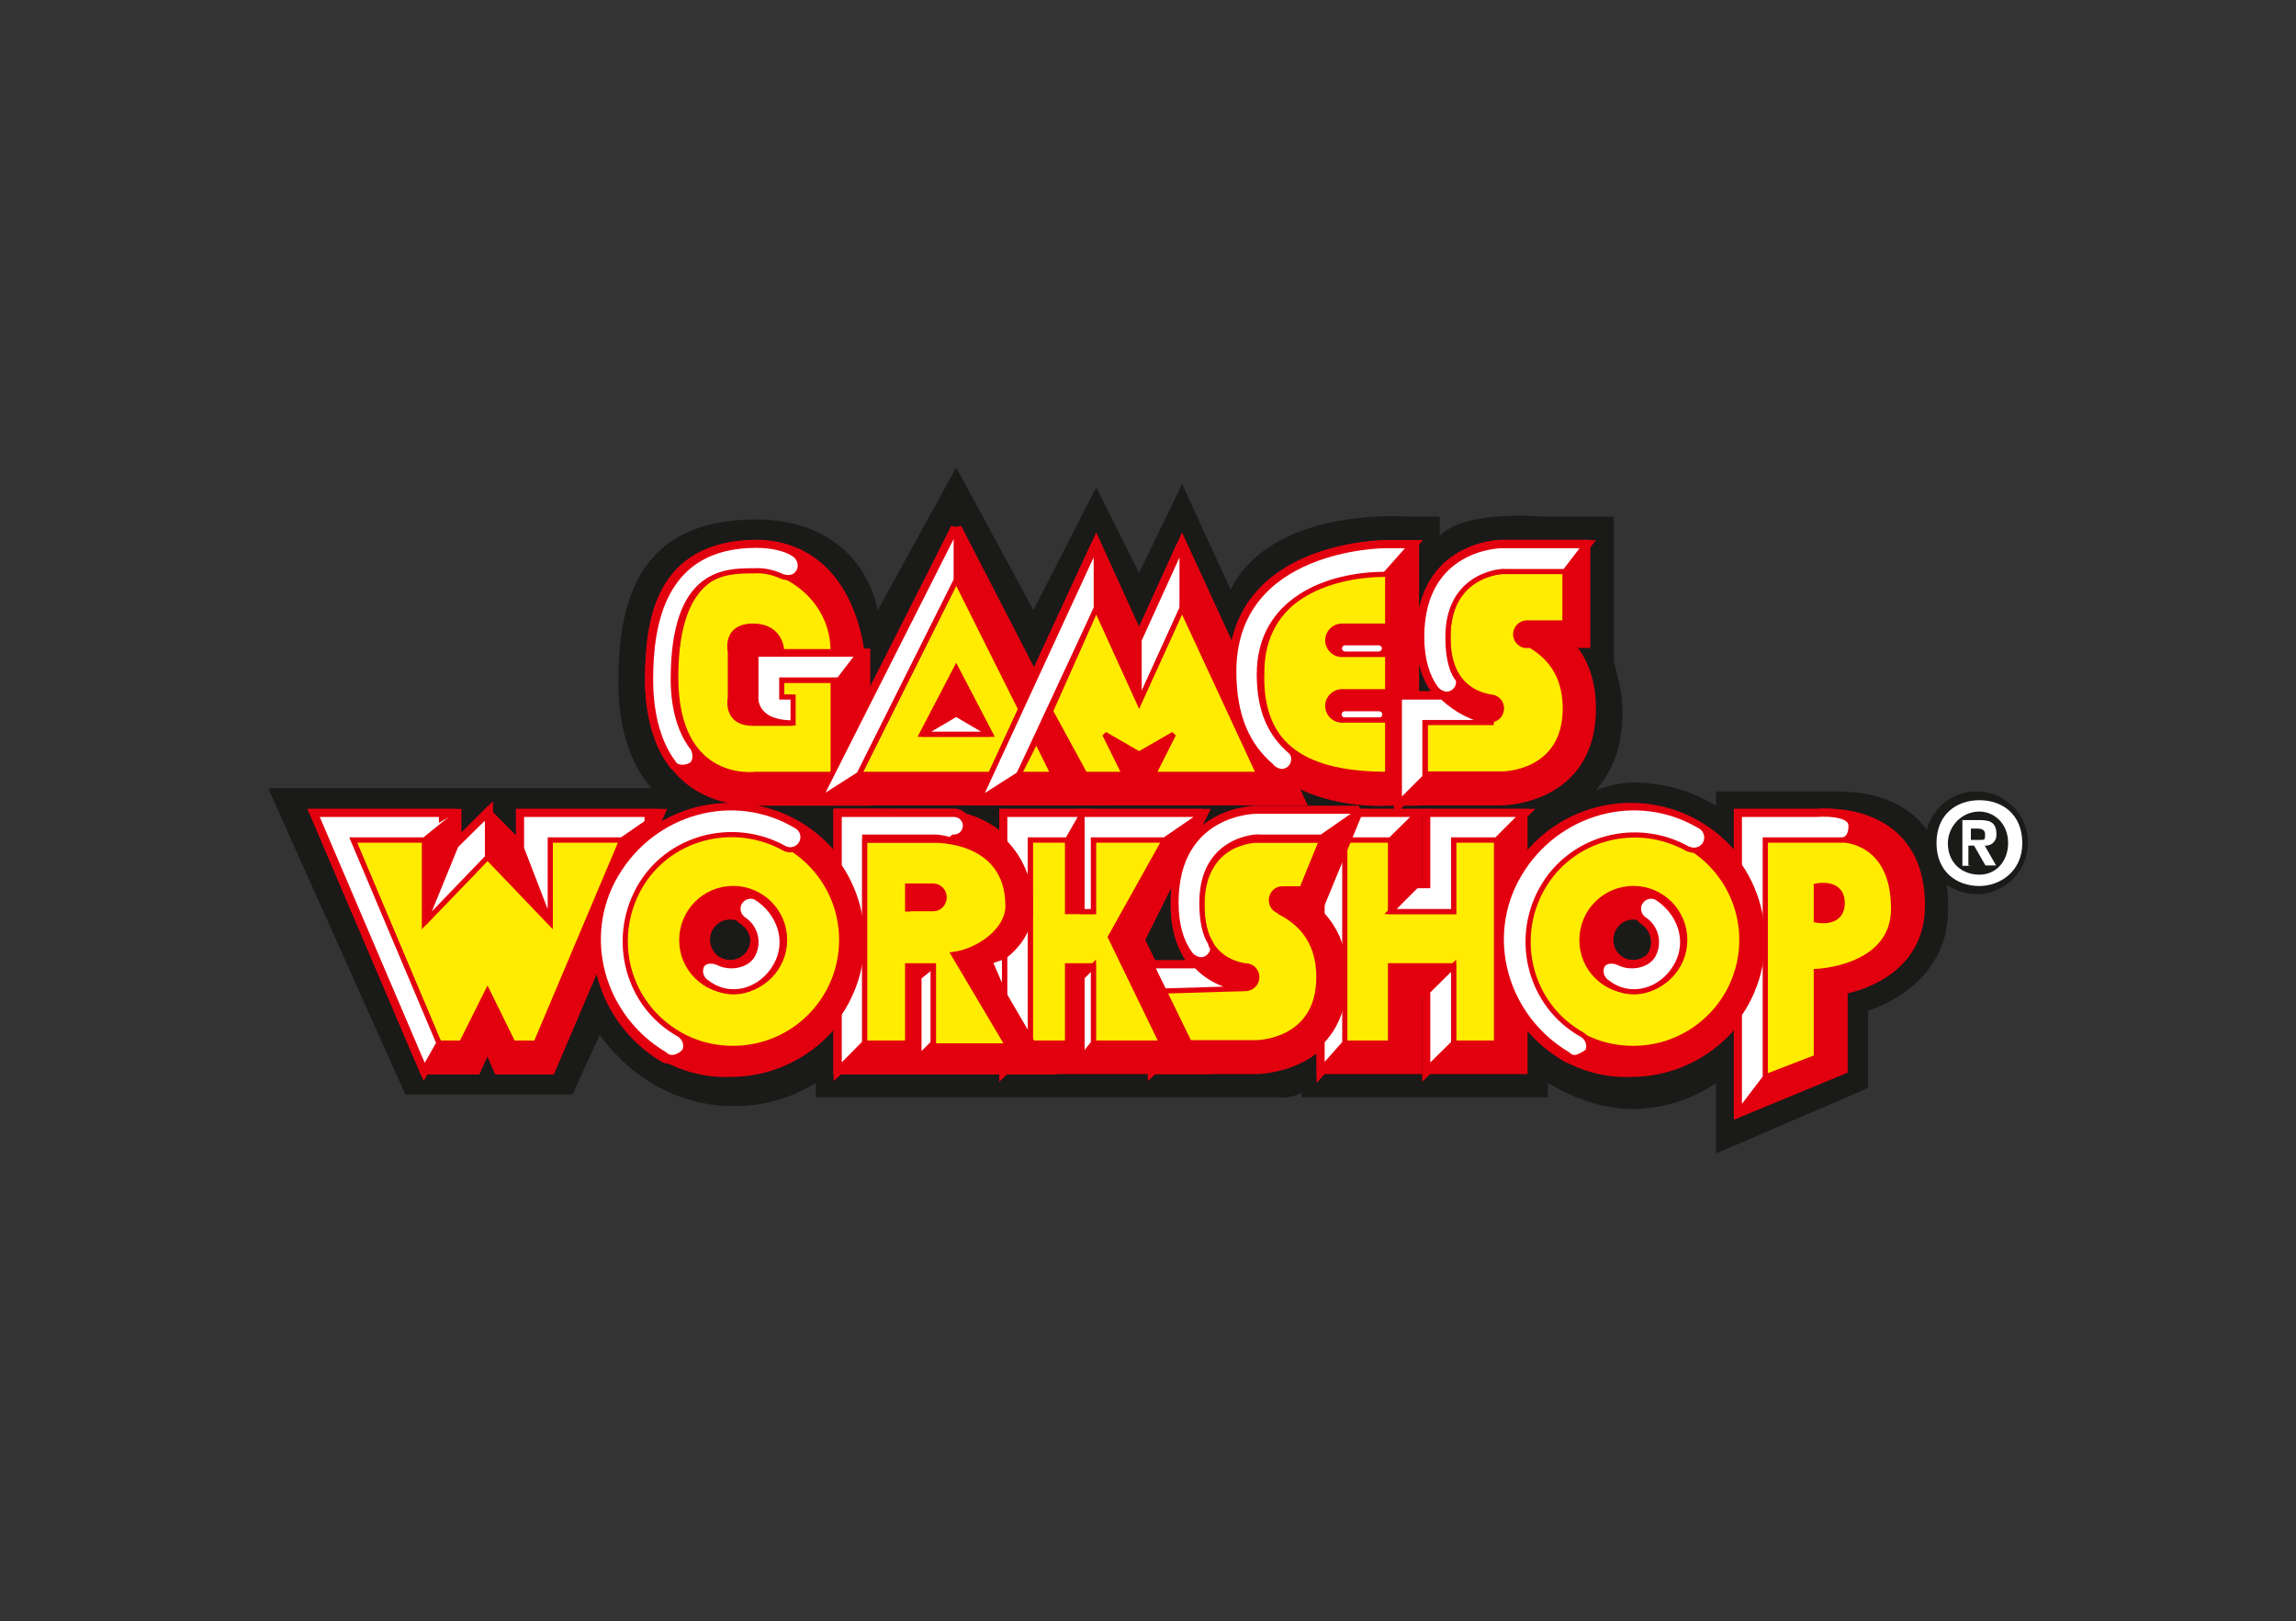 <?xml version="1.0" encoding="UTF-8"?> <svg xmlns="http://www.w3.org/2000/svg" xmlns:xlink="http://www.w3.org/1999/xlink" version="1.0" id="Layer_1" x="0px" y="0px" viewBox="0 0 647.6 457.2" style="enable-background:new 0 0 647.6 457.2;" xml:space="preserve"><rect x="0" y="0" width="647.6" height="457.2" fill="#333333" stroke="none"/> <style type="text/css"> .st0{fill-rule:evenodd;clip-rule:evenodd;fill:#1A1A18;} .st1{fill:none;stroke:#1A1A18;stroke-width:1.77;stroke-miterlimit:3.86;} .st2{fill:#E2000F;} .st3{fill:none;stroke:#E2000F;stroke-width:3.11;stroke-miterlimit:2.92;} .st4{fill:#FFEC00;} .st5{fill:#FFFFFF;} .st6{fill-rule:evenodd;clip-rule:evenodd;fill:#E2000F;} .st7{fill-rule:evenodd;clip-rule:evenodd;fill:#FFEC00;} .st8{fill-rule:evenodd;clip-rule:evenodd;fill:#FFFFFF;} .st9{fill:none;stroke:#E2000F;stroke-width:1.45;stroke-miterlimit:2.92;} .st10{fill:#1A1A18;} </style> <path class="st0" d="M446.2,225.6c4.9-4.2,8.3-9.8,9.7-16.1c1.6-8.9,0.8-14.5-1.6-22.6v-40.3H435c0,0-25-2.4-29.8,7.2v-7.2h-8.1 c0,0-39.5-3.2-50,21.8l-13.7-29.8l-12.1,25l-12.1-24.2L291.5,174l-21.8-40.3l-22.6,41.1c-1.6-12.9-11.3-27.4-33.9-27.4 c-33.1,0-37.9,23.4-37.9,45.2c0,10.5,2.4,22.6,10.5,30.6H77l37.9,84.6h46l8.1-17.7c8.1,12.1,21.8,21,37.9,21 c8.6,0.1,17-2.5,24.1-7.3v4.8h129.8c0,0,5.6,0.8,7.2-3.2v3.2h67.7v-4.8c7.3,4.8,16.1,8.1,25,8.1c8.7-0.1,17.2-2.9,24.2-8.1V324 l41.1-17.7v-21.8c7.2-2.4,22.6-9.7,22.6-28.2c0-28.2-18.5-32.2-30.6-32.2h-33.1v4.8c-7.1-4.8-15.6-7.3-24.2-7.3 C455.9,221.6,451.1,223.2,446.2,225.6z"></path> <path class="st1" d="M446.2,225.6c4.9-4.2,8.3-9.8,9.7-16.1c1.6-8.9,0.8-14.5-1.6-22.6v-40.3H435c0,0-25-2.4-29.8,7.2v-7.2h-8.1 c0,0-39.5-3.2-50,21.8l-13.7-29.8l-12.1,25l-12.1-24.2L291.5,174l-21.8-40.3l-22.6,41.1c-1.6-12.9-11.3-27.4-33.9-27.4 c-33.1,0-37.9,23.4-37.9,45.2c0,10.5,2.4,22.6,10.5,30.6H77l37.9,84.6h46l8.1-17.7c8.1,12.1,21.8,21,37.9,21 c8.6,0.1,17-2.5,24.1-7.3v4.8h129.8c0,0,5.6,0.8,7.2-3.2v3.2h67.7v-4.8c7.3,4.8,16.1,8.1,25,8.1c8.7-0.1,17.2-2.9,24.2-8.1V324 l41.1-17.7v-21.8c7.2-2.4,22.6-9.7,22.6-28.2c0-28.2-18.5-32.2-30.6-32.2h-33.1v4.8c-7.1-4.8-15.6-7.3-24.2-7.3 C455.9,221.6,451.1,223.2,446.2,225.6z"></path> <path class="st2" d="M490.6,313.5v-83.8h21.8c0,0,29-3.2,29,25.8c0,20.2-21.8,23.4-21.8,23.4v22.6L490.6,313.5z"></path> <path class="st3" d="M490.6,313.5v-83.8h21.8c0,0,29-3.2,29,25.8c0,20.2-21.8,23.4-21.8,23.4v22.6L490.6,313.5z"></path> <path class="st4" d="M497.8,236.9v66.9l14.5-5.6V274c0,0,21.8-0.8,21.8-17.7c0-17.7-15.3-18.5-15.3-18.5h-21L497.8,236.9z"></path> <path class="st3" d="M497.8,236.9v66.9l14.5-5.6V274c0,0,21.8-0.8,21.8-17.7c0-17.7-15.3-18.5-15.3-18.5h-21L497.8,236.9z"></path> <path class="st5" d="M490.6,313.5v-83.8h21.8c0,0,9.7-0.8,9.7,3.2s-2.4,4-2.4,4h-21.8v67L490.6,313.5z"></path> <path class="st3" d="M490.6,313.5v-83.8h21.8c0,0,9.7-0.8,9.7,3.2s-2.4,4-2.4,4h-21.8v67L490.6,313.5z"></path> <path class="st2" d="M512.3,249.9c0,0,7.3-1.6,7.3,4.8s-7.3,4.8-7.3,4.8V249.9z"></path> <path class="st3" d="M512.3,249.9c0,0,7.3-1.6,7.3,4.8s-7.3,4.8-7.3,4.8V249.9z"></path> <polygon class="st2" points="372.9,229.7 372.9,301.4 399.5,301.4 399.5,279.6 402.7,279.6 402.7,301.4 429.3,301.4 429.3,229.7 402.7,229.7 402.7,249.8 399.5,249.8 399.5,229.7 "></polygon> <polygon class="st3" points="372.9,229.7 372.9,301.4 399.5,301.4 399.5,279.6 402.7,279.6 402.7,301.4 429.3,301.4 429.3,229.7 402.7,229.7 402.7,249.8 399.5,249.8 399.5,229.7 "></polygon> <polygon class="st4" points="379.3,236.9 379.3,294.2 392.2,294.2 392.2,272.4 410,272.4 410,294.2 422.1,294.2 422.1,236.9 410,236.9 410,257.1 392.2,257.1 392.2,236.9 "></polygon> <polygon class="st3" points="379.3,236.9 379.3,294.2 392.2,294.2 392.2,272.4 410,272.4 410,294.2 422.1,294.2 422.1,236.9 410,236.9 410,257.1 392.2,257.1 392.2,236.9 "></polygon> <polygon class="st5" points="399.5,229.7 392.2,236.9 379.3,236.9 379.3,294.2 372.9,301.4 372.9,229.7 "></polygon> <polygon class="st3" points="399.5,229.7 392.2,236.9 379.3,236.9 379.3,294.2 372.9,301.4 372.9,229.7 "></polygon> <polygon class="st5" points="392.2,257.1 399.5,249.8 402.7,249.8 402.7,229.7 429.3,229.7 422.1,236.9 410,236.9 410,257.1 "></polygon> <polygon class="st3" points="392.2,257.1 399.5,249.8 402.7,249.8 402.7,229.7 429.3,229.7 422.1,236.9 410,236.9 410,257.1 "></polygon> <polygon class="st5" points="410,272.4 402.7,279.6 402.7,301.4 410,294.2 "></polygon> <polygon class="st3" points="410,272.4 402.7,279.6 402.7,301.4 410,294.2 "></polygon> <path class="st6" d="M325.3,301.4h29c0,0,25,0,25-25.8c0-8.9-3.2-14.5-7.2-18.5l11.3-27.4h-29c0,0-22.6,0-22.6,25.8 c0,8.1,2.4,12.9,5.6,16.9h-12.1V301.4L325.3,301.4z"></path> <path class="st3" d="M325.3,301.4h29c0,0,25,0,25-25.8c0-8.9-3.2-14.5-7.2-18.5l11.3-27.4h-29c0,0-22.6,0-22.6,25.8 c0,8.1,2.4,12.9,5.6,16.9h-12.1V301.4L325.3,301.4z"></path> <path class="st7" d="M361.6,257.1c-1.8-0.1-3.1-1.6-3-3.4c0.1-1.6,1.4-3,3-3h5.6l5.6-13.7h-18.5c0,0-15.3,0-15.3,18.5 c0,12.9,7.3,16.1,12.1,16.9c1.8-0.1,3.3,1.3,3.4,3c0.1,1.8-1.3,3.3-3,3.4c-0.1,0-0.2,0-0.4,0h-25.8l7.2,15.3h21.8 c0,0,17.7,0,17.7-18.5c0-11.3-6.5-16.1-11.3-18.5H361.6z"></path> <path class="st3" d="M361.6,257.1c-1.8-0.1-3.1-1.6-3-3.4c0.1-1.6,1.4-3,3-3h5.6l5.6-13.7h-18.5c0,0-15.3,0-15.3,18.5 c0,12.9,7.3,16.1,12.1,16.9c1.8-0.1,3.3,1.3,3.4,3c0.1,1.8-1.3,3.3-3,3.4c-0.1,0-0.2,0-0.4,0h-25.8l7.2,15.3h21.8 c0,0,17.7,0,17.7-18.5c0-11.3-6.5-16.1-11.3-18.5H361.6z"></path> <path class="st8" d="M325.3,279.6l7.2,15.3l-7.2,6.5v-29h12.1c4,3.8,9,6.4,14.5,7.3L325.3,279.6z"></path> <path class="st3" d="M325.3,279.6l7.2,15.3l-7.2,6.5v-29h12.1c4,3.8,9,6.4,14.5,7.3L325.3,279.6z"></path> <path class="st8" d="M341.4,265.9c-1.6-2.4-2.4-6.4-2.4-11.3c0-20.2,19.4-18.5,15.3-18.5h18.5l10.5-7.3h-29c0,0-22.6,0-22.6,25.8 c0,6.5,1.6,11.3,4,14.5c0.8,1,2,1.6,3.2,1.6c1.7-0.1,3.1-1.5,3.2-3.2C341.8,267.1,341.5,266.5,341.4,265.9z"></path> <path class="st3" d="M341.4,265.9c-1.6-2.4-2.4-6.4-2.4-11.3c0-20.2,19.4-18.5,15.3-18.5h18.5l10.5-7.3h-29c0,0-22.6,0-22.6,25.8 c0,6.5,1.6,11.3,4,14.5c0.8,1,2,1.6,3.2,1.6c1.7-0.1,3.1-1.5,3.2-3.2C341.8,267.1,341.5,266.5,341.4,265.9z"></path> <polygon class="st2" points="137.5,229.7 128.6,238.5 128.6,229.7 89.1,229.7 119.7,301.4 134.2,301.4 137.5,294.2 140.7,301.4 155.2,301.4 185.8,229.7 147.1,229.7 147.1,239.3 "></polygon> <path class="st3" d="M99.6,236.9l24.2,57.2 M137.5,229.7l-8.9,8.9v-8.9H89.1l30.6,71.8h14.5l3.3-7.3l3.2,7.3h14.5l30.6-71.8h-38.7 v9.7L137.5,229.7z"></path> <polygon class="st4" points="99.6,236.9 119.7,236.9 119.7,260.3 137.5,241.8 155.2,260.3 155.2,236.9 175.4,236.9 151.2,294.2 144.7,294.2 137.5,279.6 130.2,294.2 123.8,294.2 "></polygon> <polygon class="st3" points="99.6,236.9 119.7,236.9 119.7,260.3 137.5,241.8 155.2,260.3 155.2,236.9 175.4,236.9 151.2,294.2 144.7,294.2 137.5,279.6 130.2,294.2 123.8,294.2 "></polygon> <polygon class="st5" points="119.7,236.9 128.6,229.7 89.1,229.7 119.7,301.4 123.8,294.2 99.6,236.9 "></polygon> <polygon class="st3" points="119.7,236.9 128.6,229.7 89.1,229.7 119.7,301.4 123.8,294.2 99.6,236.9 "></polygon> <polygon class="st5" points="137.5,229.7 137.5,241.8 119.7,260.3 128.6,238.5 "></polygon> <polygon class="st3" points="137.5,229.7 137.5,241.8 119.7,260.3 128.6,238.5 "></polygon> <polygon class="st5" points="185.8,229.7 147.1,229.7 147.1,239.3 155.2,260.3 155.2,236.9 175.4,236.9 "></polygon> <polygon class="st3" points="185.8,229.7 147.1,229.7 147.1,239.3 155.2,260.3 155.2,236.9 175.4,236.9 "></polygon> <path class="st2" d="M243.9,184.5h-1.6c0,0-2.4-30.6-29-30.6c-27.4,0-29.8,21.8-29.8,37.9c0,15.3,6.4,33.9,29.8,33.9h30.6 L243.9,184.5L243.9,184.5z"></path> <path class="st3" d="M243.9,184.5h-1.6c0,0-2.4-30.6-29-30.6c-27.4,0-29.8,21.8-29.8,37.9c0,15.3,6.4,33.9,29.8,33.9h30.6 L243.9,184.5L243.9,184.5z"></path> <path class="st4" d="M236.6,219.2h-23.4c0,0-22.6,3.2-22.6-27.4s15.3-30.6,22.6-30.6c8.1,0,21.8,8.1,21.8,23.4h-14.5 c0,0,0-7.3-8.1-7.3s-6.4,7.3-6.4,7.3v12.1c0,0-1.6,7.3,6.4,7.3h10.5v-7.3h-3.2v-4.8H235v27.4H236.6z"></path> <path class="st3" d="M236.6,219.2h-23.4c0,0-22.6,3.2-22.6-27.4s15.3-30.6,22.6-30.6c8.1,0,21.8,8.1,21.8,23.4h-14.5 c0,0,0-7.3-8.1-7.3s-6.4,7.3-6.4,7.3v12.1c0,0-1.6,7.3,6.4,7.3h10.5v-7.3h-3.2v-4.8H235v27.4H236.6z"></path> <path class="st8" d="M236.6,191.8l5.6-7.3h-29v12.1c0,0-0.8,7.3,10.5,7.3v-7.3h-3.2v-4.8H236.6z"></path> <path class="st3" d="M236.6,191.8l5.6-7.3h-29v12.1c0,0-0.8,7.3,10.5,7.3v-7.3h-3.2v-4.8H236.6z"></path> <path class="st5" d="M195.5,211.1c0.8,1.6,0.8,4-0.8,4.8s-4,0.8-4.8-0.8c-4.8-6.4-6.4-15.3-6.4-23.4c0-15.3,3.2-37.9,29.8-37.9 c4,0,8.1,0.8,10.5,2.4c1.7,1,2.4,3.1,1.6,4.8c-0.8,1.6-2.4,2.4-4.8,1.6c-2.5-1.2-5.3-1.8-8.1-1.6c-8.1,0-22.6,0-22.6,30.6 C189.9,200.6,192.3,207.1,195.5,211.1z"></path> <path class="st3" d="M195.5,211.1c0.8,1.6,0.8,4-0.8,4.8s-4,0.8-4.8-0.8c-4.8-6.4-6.4-15.3-6.4-23.4c0-15.3,3.2-37.9,29.8-37.9 c4,0,8.1,0.8,10.5,2.4c1.7,1,2.4,3.1,1.6,4.8c-0.8,1.6-2.4,2.4-4.8,1.6c-2.5-1.2-5.3-1.8-8.1-1.6c-8.1,0-22.6,0-22.6,30.6 C189.9,200.6,192.3,207.1,195.5,211.1z"></path> <polygon class="st2" points="231,225.6 242.3,219.2 269.7,164.4 269.7,149 309.2,225.6 "></polygon> <polygon class="st3" points="231,225.6 242.3,219.2 269.7,164.4 269.7,149 309.2,225.6 "></polygon> <polygon class="st4" points="242.3,219.2 269.7,164.4 297.1,219.2 "></polygon> <polygon class="st3" points="242.3,219.2 269.7,164.4 297.1,219.2 "></polygon> <polygon class="st5" points="231,225.6 242.3,219.2 269.7,164.4 269.7,149 "></polygon> <polygon class="st3" points="231,225.6 242.3,219.2 269.7,164.4 269.7,149 "></polygon> <polygon class="st2" points="260,207.1 269.7,188.5 279.4,207.1 "></polygon> <polygon class="st3" points="260,207.1 269.7,188.5 279.4,207.1 "></polygon> <polygon class="st5" points="260,207.1 269.7,201.4 279.4,207.1 "></polygon> <polygon class="st3" points="260,207.1 269.7,201.4 279.4,207.1 "></polygon> <polygon class="st2" points="321.3,180.5 309.2,153.9 276.1,225.6 366.4,225.6 333.4,153.9 "></polygon> <polygon class="st3" points="321.3,180.5 309.2,153.9 276.1,225.6 366.4,225.6 333.4,153.9 "></polygon> <polygon class="st5" points="309.2,171.6 309.2,153.9 276.1,225.6 287.4,219.2 "></polygon> <polygon class="st3" points="309.2,171.6 309.2,153.9 276.1,225.6 287.4,219.2 "></polygon> <polygon class="st5" points="321.3,198.2 333.4,171.6 333.4,153.9 321.3,180.5 "></polygon> <polygon class="st3" points="321.3,198.2 333.4,171.6 333.4,153.9 321.3,180.5 "></polygon> <polygon class="st4" points="292.3,208.7 287.4,219.2 297.1,219.2 "></polygon> <polygon class="st3" points="292.3,208.7 287.4,219.2 297.1,219.2 "></polygon> <polygon class="st4" points="325.3,219.2 331,207.1 321.3,212.7 311.6,207.1 317.2,219.2 306,219.2 296.3,200.6 309.2,171.6 321.3,198.2 333.4,171.6 355.1,219.2 "></polygon> <polygon class="st3" points="325.3,219.2 331,207.1 321.3,212.7 311.6,207.1 317.2,219.2 306,219.2 296.3,200.6 309.2,171.6 321.3,198.2 333.4,171.6 355.1,219.2 "></polygon> <path class="st2" d="M391.4,153.9c0,0-42.7,0-42.7,35.5c0,39.5,42.7,36.3,42.7,36.3h7.3v-71.8H391.4z"></path> <path class="st3" d="M391.4,219.2c-21.8,0-35.5-8.1-35.5-29 M391.4,153.9c0,0-42.7,0-42.7,35.5c0,39.5,42.7,36.3,42.7,36.3h7.3 v-71.8H391.4z"></path> <path class="st5" d="M379.3,181.3h9.7c0.9,0.1,1.6,0.9,1.5,1.7c-0.1,0.8-0.7,1.4-1.5,1.5h-9.7c-0.9-0.1-1.6-0.9-1.5-1.7 C377.9,182,378.5,181.3,379.3,181.3z"></path> <path class="st3" d="M379.3,181.3h9.7c0.9,0.1,1.6,0.9,1.5,1.7c-0.1,0.8-0.7,1.4-1.5,1.5h-9.7c-0.9-0.1-1.6-0.9-1.5-1.7 C377.9,182,378.5,181.3,379.3,181.3z"></path> <path class="st5" d="M379.3,199.9h9.7c0.9,0,1.6,0.7,1.6,1.6s-0.7,1.6-1.6,1.6h-9.7c-0.9,0-1.6-0.7-1.6-1.6S378.4,199.9,379.3,199.9 z"></path> <path class="st3" d="M379.3,199.9h9.7c0.9,0,1.6,0.7,1.6,1.6s-0.7,1.6-1.6,1.6h-9.7c-0.9,0-1.6-0.7-1.6-1.6S378.4,199.9,379.3,199.9 z"></path> <path class="st7" d="M391.4,219.2v-16.1h-12.9c-2.2,0-4-1.8-4-4s1.8-4,4-4h12.9v-10.5h-12.9c-2.2,0-4-1.8-4-4s1.8-4,4-4h12.9v-15.3 c-16.1,0-35.5,7.3-35.5,28.2S368.8,219.2,391.4,219.2z"></path> <path class="st3" d="M391.4,219.2v-16.1h-12.9c-2.2,0-4-1.8-4-4s1.8-4,4-4h12.9v-10.5h-12.9c-2.2,0-4-1.8-4-4s1.8-4,4-4h12.9v-15.3 c-16.1,0-35.5,7.3-35.5,28.2S368.8,219.2,391.4,219.2z"></path> <path class="st8" d="M397.9,153.9h-7.2c0,0-42.7,0-42.7,35.5c0,12.9,4,21,10.5,26.6c0.8,1,2,1.6,3.2,1.6c1.7-0.1,3.1-1.5,3.2-3.2 c0.1-0.9-0.2-1.8-0.8-2.4c-5.6-4.8-8.9-11.3-8.9-21.8c0-21,19.3-28.2,35.5-28.2L397.9,153.9z"></path> <path class="st3" d="M397.9,153.9h-7.2c0,0-42.7,0-42.7,35.5c0,12.9,4,21,10.5,26.6c0.8,1,2,1.6,3.2,1.6c1.7-0.1,3.1-1.5,3.2-3.2 c0.1-0.9-0.2-1.8-0.8-2.4c-5.6-4.8-8.9-11.3-8.9-21.8c0-21,19.3-28.2,35.5-28.2L397.9,153.9z"></path> <path class="st6" d="M394.6,225.6h29c0,0,25,0,25-25.8c0-8.9-3.2-15.3-7.2-18.6h5.6v-27.4h-23.4c0,0-22.6,0-22.6,25.8 c0,8.1,2.4,12.9,5.6,16.9h-12.1V225.6z"></path> <path class="st3" d="M394.6,225.6h29c0,0,25,0,25-25.8c0-8.9-3.2-15.3-7.2-18.6h5.6v-27.4h-23.4c0,0-22.6,0-22.6,25.8 c0,8.1,2.4,12.9,5.6,16.9h-12.1V225.6z"></path> <path class="st7" d="M430.9,182.1c-1.8,0.1-3.3-1.3-3.4-3c-0.1-1.8,1.3-3.3,3-3.4c0.1,0,0.2,0,0.4,0h10.5v-14.5h-17.7 c0,0-15.3,0-15.3,18.5c0,12.9,7.3,16.1,12.1,16.9c1.8,0.1,3.1,1.6,3,3.4c-0.1,1.6-1.4,3-3,3h-18.5v15.3h21.8c0,0,17.7,0,17.7-18.5 c0-11.3-6.5-16.1-11.3-18.6L430.9,182.1z"></path> <path class="st3" d="M430.9,182.1c-1.8,0.1-3.3-1.3-3.4-3c-0.1-1.8,1.3-3.3,3-3.4c0.1,0,0.2,0,0.4,0h10.5v-14.5h-17.7 c0,0-15.3,0-15.3,18.5c0,12.9,7.3,16.1,12.1,16.9c1.8,0.1,3.1,1.6,3,3.4c-0.1,1.6-1.4,3-3,3h-18.5v15.3h21.8c0,0,17.7,0,17.7-18.5 c0-11.3-6.5-16.1-11.3-18.6L430.9,182.1z"></path> <path class="st5" d="M401.9,203.9v15.3l-7.2,7.2v-29.8h12.1c4,3.8,9.1,6.4,14.5,7.2H401.9z"></path> <path class="st3" d="M404.3,194.2l2.4,2.4 M401.9,203.9v15.3l-7.2,7.2v-29.8h12.1c4,3.8,9.1,6.4,14.5,7.2H401.9z"></path> <path class="st8" d="M410.8,191c-1.6-2.4-2.4-6.4-2.4-11.3c0-20.1,19.4-18.5,15.3-18.5h17.7l5.6-7.3h-23.4c0,0-22.6,0-22.6,25.8 c0,6.4,1.6,11.3,4,14.5c0.8,1,2,1.6,3.2,1.6c1.7-0.1,3.1-1.5,3.2-3.2C411.5,192,411.2,191.4,410.8,191z"></path> <path class="st3" d="M410.8,191c-1.6-2.4-2.4-6.4-2.4-11.3c0-20.1,19.4-18.5,15.3-18.5h17.7l5.6-7.3h-23.4c0,0-22.6,0-22.6,25.8 c0,6.4,1.6,11.3,4,14.5c0.8,1,2,1.6,3.2,1.6c1.7-0.1,3.1-1.5,3.2-3.2C411.5,192,411.2,191.4,410.8,191z"></path> <path class="st6" d="M453.5,265.1c0-4,3.2-7.3,7.2-7.3s7.3,3.2,7.3,7.2s-3.2,7.3-7.2,7.3c0,0,0,0,0,0 C456.8,272.4,453.5,269.2,453.5,265.1C453.5,265.2,453.5,265.1,453.5,265.1z M422.9,265.1c0-20.5,16.6-37.1,37.1-37.1 s37.1,16.6,37.1,37.1s-16.6,37.1-37.1,37.1C439.8,303,422.9,286.1,422.9,265.1L422.9,265.1z"></path> <path class="st3" d="M453.5,265.1c0-4,3.2-7.3,7.2-7.3s7.3,3.2,7.3,7.2s-3.2,7.3-7.2,7.3c0,0,0,0,0,0 C456.8,272.4,453.5,269.2,453.5,265.1C453.5,265.2,453.5,265.1,453.5,265.1z M422.9,265.1c0-20.5,16.6-37.1,37.1-37.1 s37.1,16.6,37.1,37.1s-16.6,37.1-37.1,37.1C439.8,303,422.9,286.1,422.9,265.1L422.9,265.1z"></path> <path class="st7" d="M446.2,265.1c0-8,6.5-14.5,14.5-14.5c8,0,14.5,6.5,14.5,14.5c0,8-6.5,14.5-14.5,14.5c0,0,0,0,0,0 c-8,0-14.5-6.4-14.5-14.4C446.2,265.2,446.2,265.2,446.2,265.1z M430.1,265.1c0-16.9,13.7-30.6,30.6-30.6s30.6,13.7,30.6,30.6 s-13.7,30.6-30.6,30.6c0,0,0,0,0,0C443.8,295.8,430.1,282.1,430.1,265.1C430.1,265.1,430.1,265.1,430.1,265.1L430.1,265.1z"></path> <path class="st3" d="M446.2,265.1c0-8,6.5-14.5,14.5-14.5c8,0,14.5,6.5,14.5,14.5c0,8-6.5,14.5-14.5,14.5c0,0,0,0,0,0 c-8,0-14.5-6.4-14.5-14.4C446.2,265.2,446.2,265.2,446.2,265.1z M430.1,265.1c0-16.9,13.7-30.6,30.6-30.6s30.6,13.7,30.6,30.6 s-13.7,30.6-30.6,30.6c0,0,0,0,0,0C443.8,295.8,430.1,282.1,430.1,265.1C430.1,265.1,430.1,265.1,430.1,265.1L430.1,265.1z"></path> <path class="st8" d="M442.2,298.2c-17.7-10.5-24.2-33-13.7-50.8s33-24.2,50.8-13.7c1.7,1,2.4,3.2,1.4,4.9c-0.9,1.6-2.9,2.3-4.6,1.5 c-14.5-8.1-33-3.2-41.1,11.3s-3.2,33.1,11.3,41.1c1.7,1,2.4,3,1.6,4.8C445.4,298.2,443.8,299,442.2,298.2z"></path> <path class="st3" d="M442.2,298.2c-17.7-10.5-24.2-33-13.7-50.8s33-24.2,50.8-13.7c1.7,1,2.4,3.2,1.4,4.9c-0.9,1.6-2.9,2.3-4.6,1.5 c-14.5-8.1-33-3.2-41.1,11.3s-3.2,33.1,11.3,41.1c1.7,1,2.4,3,1.6,4.8C445.4,298.2,443.8,299,442.2,298.2z"></path> <path class="st5" d="M453.5,277.2c-1.7-1-2.4-3.1-1.6-4.8c0.8-1.6,3.2-1.6,4.8-0.8c3.2,1.6,8.1,0.8,9.7-2.4c1.7-3.4,0.7-7.5-2.4-9.7 c-1.7-1-2.4-3.2-1.4-4.9c0.9-1.6,2.9-2.3,4.6-1.5c6.4,4,9.7,12.1,5.6,19.3S459.9,282.1,453.5,277.2z"></path> <path class="st3" d="M453.5,277.2c-1.7-1-2.4-3.1-1.6-4.8c0.8-1.6,3.2-1.6,4.8-0.8c3.2,1.6,8.1,0.8,9.7-2.4c1.7-3.4,0.7-7.5-2.4-9.7 c-1.7-1-2.4-3.2-1.4-4.9c0.9-1.6,2.9-2.3,4.6-1.5c6.4,4,9.7,12.1,5.6,19.3S459.9,282.1,453.5,277.2z"></path> <polygon class="st2" points="283.4,229.7 283.4,301.4 339,301.4 321.3,265.1 339,229.7 "></polygon> <polygon class="st3" points="283.4,229.7 283.4,301.4 339,301.4 321.3,265.1 339,229.7 "></polygon> <polygon class="st4" points="328.5,236.9 313.2,264.3 327.7,294.2 308.4,294.2 308.4,272.4 301.1,272.4 301.1,294.2 290.6,294.2 290.6,236.9 301.1,236.9 301.1,257.1 308.4,257.1 308.4,236.9 "></polygon> <polygon class="st3" points="328.5,236.9 313.2,264.3 327.7,294.2 308.4,294.2 308.4,272.4 301.1,272.4 301.1,294.2 290.6,294.2 290.6,236.9 301.1,236.9 301.1,257.1 308.4,257.1 308.4,236.9 "></polygon> <polygon class="st5" points="305.2,229.7 301.1,236.9 290.6,236.9 290.6,294.2 283.4,301.4 283.4,229.7 "></polygon> <polygon class="st3" points="305.2,229.7 301.1,236.9 290.6,236.9 290.6,294.2 283.4,301.4 283.4,229.7 "></polygon> <polygon class="st5" points="339,229.7 328.5,236.9 308.4,236.9 308.4,257.1 305.2,257.1 305.2,229.7 "></polygon> <polygon class="st3" points="339,229.7 328.5,236.9 308.4,236.9 308.4,257.1 305.2,257.1 305.2,229.7 "></polygon> <polygon class="st5" points="308.4,272.4 305.2,275.6 305.2,298.2 308.4,294.2 "></polygon> <polygon class="st3" points="308.4,272.4 305.2,275.6 305.2,298.2 308.4,294.2 "></polygon> <path class="st6" d="M256,257.1v-7.2h7.3c1.8,0.1,3.1,1.6,3,3.4c-0.1,1.6-1.4,3-3,3H256V257.1z M236.6,229.7v71.8h58.9l-16.9-29 c0,0,12.1-4.8,12.1-16.9s-8.9-25.8-27.4-25.8L236.6,229.7z"></path> <path class="st3" d="M256,257.1v-7.2h7.3c1.8,0.1,3.1,1.6,3,3.4c-0.1,1.6-1.4,3-3,3H256V257.1z M236.6,229.7v71.8h58.9l-16.9-29 c0,0,12.1-4.8,12.1-16.9s-8.9-25.8-27.4-25.8L236.6,229.7z"></path> <path class="st5" d="M268.1,236.9h-24.2v58l-7.2,6.5v-71.8h32.2c1.8-0.1,3.3,1.3,3.4,3c0.1,1.8-1.3,3.3-3,3.4c-0.1,0-0.2,0-0.4,0 L268.1,236.9z"></path> <path class="st3" d="M268.1,236.9h-24.2v58l-7.2,6.5v-71.8h32.2c1.8-0.1,3.3,1.3,3.4,3c0.1,1.8-1.3,3.3-3,3.4c-0.1,0-0.2,0-0.4,0 L268.1,236.9z"></path> <polygon class="st5" points="263.2,272.4 259.2,275.6 259.2,298.2 263.2,294.2 "></polygon> <polygon class="st3" points="263.2,272.4 259.2,275.6 259.2,298.2 263.2,294.2 "></polygon> <path class="st4" d="M263.2,272.4H256v21.8h-12.1v-57.2h19.4c0,0,21-0.8,21,18.5c0,7.3-8.9,12.9-15.3,13.7l15.3,25.8h-21V272.4z"></path> <path class="st3" d="M263.2,272.4H256v21.8h-12.1v-57.2h19.4c0,0,21-0.8,21,18.5c0,7.3-8.9,12.9-15.3,13.7l15.3,25.8h-21V272.4z"></path> <path class="st2" d="M256,257.1v-7.2h7.3c1.8,0.1,3.1,1.6,3,3.4c-0.1,1.6-1.4,3-3,3H256V257.1z"></path> <path class="st3" d="M256,257.1v-7.2h7.3c1.8,0.1,3.1,1.6,3,3.4c-0.1,1.6-1.4,3-3,3H256V257.1z"></path> <path class="st6" d="M198.7,265.1c0-4,3.2-7.3,7.2-7.3s7.3,3.2,7.3,7.2s-3.2,7.3-7.2,7.3c0,0,0,0,0,0 C202,272.4,198.8,269.2,198.7,265.1C198.7,265.2,198.7,265.1,198.7,265.1z M168.9,265.1c0-20.5,16.6-37.1,37.1-37.1 s37.1,16.6,37.1,37.1s-16.6,37.1-37.1,37.1h0C185.8,303,168.9,286.1,168.9,265.1z"></path> <path class="st3" d="M198.7,265.1c0-4,3.2-7.3,7.2-7.3s7.3,3.2,7.3,7.2s-3.2,7.3-7.2,7.3c0,0,0,0,0,0 C202,272.4,198.8,269.2,198.7,265.1C198.7,265.2,198.7,265.1,198.7,265.1z M168.9,265.1c0-20.5,16.6-37.1,37.1-37.1 s37.1,16.6,37.1,37.1s-16.6,37.1-37.1,37.1h0C185.8,303,168.9,286.1,168.9,265.1z"></path> <path class="st7" d="M192.3,265.1c0-8,6.5-14.5,14.5-14.5c8,0,14.5,6.5,14.5,14.5c0,8-6.5,14.5-14.5,14.5c-8,0-14.5-6.4-14.5-14.4 C192.3,265.2,192.3,265.2,192.3,265.1z M176.2,265.1c0-16.9,13.7-30.6,30.6-30.6s30.6,13.7,30.6,30.6s-13.7,30.6-30.6,30.6 c0,0,0,0,0,0C189.9,295.8,176.2,282.1,176.2,265.1C176.2,265.1,176.2,265.1,176.2,265.1z"></path> <path class="st3" d="M192.3,265.1c0-8,6.5-14.5,14.5-14.5c8,0,14.5,6.5,14.5,14.5c0,8-6.5,14.5-14.5,14.5c-8,0-14.5-6.4-14.5-14.4 C192.3,265.2,192.3,265.2,192.3,265.1z M176.2,265.1c0-16.9,13.7-30.6,30.6-30.6s30.6,13.7,30.6,30.6s-13.7,30.6-30.6,30.6 c0,0,0,0,0,0C189.9,295.8,176.2,282.1,176.2,265.1C176.2,265.1,176.2,265.1,176.2,265.1z"></path> <path class="st8" d="M187.5,298.2c-17.7-10.5-24.2-33-13.7-50.8c10.5-17.7,33.1-24.2,50.8-13.7c1.8,0.9,2.5,3.1,1.6,4.8 c-0.9,1.8-3.1,2.5-4.8,1.6c-14.5-8.1-33.1-3.2-41.1,11.3s-3.2,33.1,11.3,41.1c1.7,1,2.4,3.1,1.6,4.8 C191.5,298.2,189.1,299,187.5,298.2z"></path> <path class="st3" d="M187.5,298.2c-17.7-10.5-24.2-33-13.7-50.8c10.5-17.7,33.1-24.2,50.8-13.7c1.8,0.9,2.5,3.1,1.6,4.8 c-0.9,1.8-3.1,2.5-4.8,1.6c-14.5-8.1-33.1-3.2-41.1,11.3s-3.2,33.1,11.3,41.1c1.7,1,2.4,3.1,1.6,4.8 C191.5,298.2,189.1,299,187.5,298.2z"></path> <path class="st5" d="M199.5,277.2c-1.7-1-2.4-3.1-1.6-4.8c0.8-1.6,3.2-1.6,4.8-0.8c3.2,1.6,8.1,0.8,9.7-2.4c1.7-3.4,0.7-7.5-2.4-9.7 c-1.7-1-2.4-3.2-1.4-4.9c0.9-1.6,2.9-2.3,4.6-1.5c6.4,4,9.7,12.1,5.6,19.3S206,282.1,199.5,277.2z"></path> <path class="st3" d="M199.5,277.2c-1.7-1-2.4-3.1-1.6-4.8c0.8-1.6,3.2-1.6,4.8-0.8c3.2,1.6,8.1,0.8,9.7-2.4c1.7-3.4,0.7-7.5-2.4-9.7 c-1.7-1-2.4-3.2-1.4-4.9c0.9-1.6,2.9-2.3,4.6-1.5c6.4,4,9.7,12.1,5.6,19.3S206,282.1,199.5,277.2z"></path> <path class="st2" d="M490.6,313.5v-83.8h21.8c0,0,29-3.2,29,25.8c0,20.2-21.8,23.4-21.8,23.4v22.6L490.6,313.5z"></path> <path class="st9" d="M490.6,313.5v-83.8h21.8c0,0,29-3.2,29,25.8c0,20.2-21.8,23.4-21.8,23.4v22.6L490.6,313.5z"></path> <path class="st4" d="M497.8,236.9v66.9l14.5-5.6V274c0,0,21.8-0.8,21.8-17.7c0-19.4-14.5-19.4-14.5-19.4H497.8z"></path> <path class="st9" d="M497.8,236.9v66.9l14.5-5.6V274c0,0,21.8-0.8,21.8-17.7c0-19.4-14.5-19.4-14.5-19.4H497.8z"></path> <path class="st5" d="M490.6,313.5v-83.8h21.8c0,0,9.7-0.8,9.7,3.2s-2.4,4-2.4,4h-21.8v67L490.6,313.5z"></path> <path class="st9" d="M490.6,313.5v-83.8h21.8c0,0,9.7-0.8,9.7,3.2s-2.4,4-2.4,4h-21.8v67L490.6,313.5z"></path> <path class="st2" d="M512.3,249.9c0,0,7.3-1.6,7.3,4.8s-7.3,4.8-7.3,4.8V249.9z"></path> <path class="st9" d="M512.3,249.9c0,0,7.3-1.6,7.3,4.8s-7.3,4.8-7.3,4.8V249.9z"></path> <polygon class="st2" points="372.9,229.7 372.9,301.4 399.5,301.4 399.5,279.6 402.7,279.6 402.7,301.4 429.3,301.4 429.3,229.7 402.7,229.7 402.7,249.8 399.5,249.8 399.5,229.7 "></polygon> <polygon class="st9" points="372.9,229.7 372.9,301.4 399.5,301.4 399.5,279.6 402.7,279.6 402.7,301.4 429.3,301.4 429.3,229.7 402.7,229.7 402.7,249.8 399.5,249.8 399.5,229.7 "></polygon> <polygon class="st4" points="379.3,236.9 379.3,294.2 392.2,294.2 392.2,272.4 410,272.4 410,294.2 422.1,294.2 422.1,236.9 410,236.9 410,257.1 392.2,257.1 392.2,236.9 "></polygon> <polygon class="st9" points="379.3,236.9 379.3,294.2 392.2,294.2 392.2,272.4 410,272.4 410,294.2 422.1,294.2 422.1,236.9 410,236.9 410,257.1 392.2,257.1 392.2,236.9 "></polygon> <polygon class="st5" points="399.5,229.7 392.2,236.9 379.3,236.9 379.3,294.2 372.9,301.4 372.9,229.7 "></polygon> <polygon class="st9" points="399.5,229.7 392.2,236.9 379.3,236.9 379.3,294.2 372.9,301.4 372.9,229.7 "></polygon> <polygon class="st5" points="392.2,257.1 399.5,249.8 402.7,249.8 402.7,229.7 429.3,229.7 422.1,236.9 410,236.9 410,257.1 "></polygon> <polygon class="st9" points="392.2,257.1 399.5,249.8 402.7,249.8 402.7,229.7 429.3,229.7 422.1,236.9 410,236.9 410,257.1 "></polygon> <polygon class="st5" points="410,272.4 402.7,279.6 402.7,301.4 410,294.2 "></polygon> <polygon class="st9" points="410,272.4 402.7,279.6 402.7,301.4 410,294.2 "></polygon> <path class="st6" d="M325.3,301.4h29c0,0,25,0,25-25.8c0-8.9-3.2-14.5-7.2-18.5l11.3-27.4h-29c0,0-22.6,0-22.6,25.8 c0,8.1,2.4,13.7,5.6,16.9h-12.1V301.4L325.3,301.4z"></path> <path class="st9" d="M325.3,301.4h29c0,0,25,0,25-25.8c0-8.9-3.2-14.5-7.2-18.5l11.3-27.4h-29c0,0-22.6,0-22.6,25.8 c0,8.1,2.4,13.7,5.6,16.9h-12.1V301.4L325.3,301.4z"></path> <path class="st7" d="M361.6,257.1c-1.8-0.1-3.1-1.6-3-3.4c0.1-1.6,1.4-3,3-3h5.6l5.6-13.7h-18.5c0,0-15.3,0-15.3,18.5 c0,12.9,7.3,16.1,12.1,16.9c1.8-0.1,3.3,1.3,3.4,3c0.1,1.8-1.3,3.3-3,3.4c-0.1,0-0.2,0-0.4,0h-25.8l7.2,15.3h21.8 c0,0,17.7,0,17.7-18.5c0-11.3-6.5-16.1-11.3-18.5H361.6z"></path> <path class="st9" d="M361.6,257.1c-1.8-0.1-3.1-1.6-3-3.4c0.1-1.6,1.4-3,3-3h5.6l5.6-13.7h-18.5c0,0-15.3,0-15.3,18.5 c0,12.9,7.3,16.1,12.1,16.9c1.8-0.1,3.3,1.3,3.4,3c0.1,1.8-1.3,3.3-3,3.4c-0.1,0-0.2,0-0.4,0h-25.8l7.2,15.3h21.8 c0,0,17.7,0,17.7-18.5c0-11.3-6.5-16.1-11.3-18.5H361.6z"></path> <path class="st8" d="M325.3,279.6l7.2,15.3l-7.2,6.5v-29h12.1c3.8,4,9,6.3,14.5,6.4L325.3,279.6z"></path> <path class="st9" d="M325.3,279.6l7.2,15.3l-7.2,6.5v-29h12.1c3.8,4,9,6.3,14.5,6.4L325.3,279.6z"></path> <path class="st8" d="M341.4,265.9c-1.6-2.4-2.4-6.4-2.4-11.3c0-20.2,19.4-18.5,15.3-18.5h18.5l10.5-7.3h-29c0,0-22.6,0-22.6,25.8 c0,6.5,1.6,11.3,4,14.5c0.8,1,2,1.6,3.2,1.6c1.7-0.1,3.1-1.5,3.2-3.2C341.8,267.1,341.5,266.5,341.4,265.9z"></path> <path class="st9" d="M341.4,265.9c-1.6-2.4-2.4-6.4-2.4-11.3c0-20.2,19.4-18.5,15.3-18.5h18.5l10.5-7.3h-29c0,0-22.6,0-22.6,25.8 c0,6.5,1.6,11.3,4,14.5c0.8,1,2,1.6,3.2,1.6c1.7-0.1,3.1-1.5,3.2-3.2C341.8,267.1,341.5,266.5,341.4,265.9z"></path> <polygon class="st2" points="137.5,229.7 128.6,238.5 128.6,229.7 89.1,229.7 119.7,301.4 134.2,301.4 137.5,294.2 140.7,301.4 155.2,301.4 185.8,229.7 147.1,229.7 147.1,239.3 "></polygon> <polygon class="st9" points="137.5,229.7 128.6,238.5 128.6,229.7 89.1,229.7 119.7,301.4 134.2,301.4 137.5,294.2 140.7,301.4 155.2,301.4 185.8,229.7 147.1,229.7 147.1,239.3 "></polygon> <line class="st9" x1="99.6" y1="236.9" x2="123.8" y2="293.4"></line> <polygon class="st4" points="99.6,236.9 119.7,236.9 119.7,260.3 137.5,241.8 155.2,260.3 155.2,236.9 175.4,236.9 151.2,294.2 144.7,294.2 137.5,279.6 130.2,294.2 123.8,294.2 "></polygon> <polygon class="st9" points="99.6,236.9 119.7,236.9 119.7,260.3 137.5,241.8 155.2,260.3 155.2,236.9 175.4,236.9 151.2,294.2 144.7,294.2 137.5,279.6 130.2,294.2 123.8,294.2 "></polygon> <polygon class="st5" points="119.7,236.9 128.6,229.7 89.1,229.7 119.7,301.4 123.8,294.2 99.6,236.9 "></polygon> <polygon class="st9" points="119.7,236.9 128.6,229.7 89.1,229.7 119.7,301.4 123.8,294.2 99.6,236.9 "></polygon> <polygon class="st5" points="137.5,229.7 137.5,241.8 119.7,260.3 128.6,238.5 "></polygon> <polygon class="st9" points="137.5,229.7 137.5,241.8 119.7,260.3 128.6,238.5 "></polygon> <polygon class="st5" points="185.8,229.7 147.1,229.7 147.1,239.3 155.2,260.3 155.2,236.9 175.4,236.9 "></polygon> <polygon class="st9" points="185.8,229.7 147.1,229.7 147.1,239.3 155.2,260.3 155.2,236.9 175.4,236.9 "></polygon> <path class="st2" d="M243.9,184.5h-1.6c0,0-2.4-30.6-29-30.6c-27.4,0-29.8,21.8-29.8,37.9c0,15.3,6.4,33.9,29.8,33.9h30.6 L243.9,184.5L243.9,184.5z"></path> <path class="st9" d="M243.9,184.5h-1.6c0,0-2.4-30.6-29-30.6c-27.4,0-29.8,21.8-29.8,37.9c0,15.3,6.4,33.9,29.8,33.9h30.6 L243.9,184.5L243.9,184.5z"></path> <path class="st4" d="M236.6,218.4h-23.4c0,0-22.6,3.2-22.6-27.4s15.3-30.6,22.6-30.6c8.1,0,21.8,8.1,21.8,23.4h-14.5 c0,0,0-7.2-8.1-7.2s-6.4,7.2-6.4,7.2v12.9c0,0-1.6,7.3,6.4,7.3h10.5v-7.3h-3.2v-4.8H235v26.6H236.6z"></path> <path class="st9" d="M236.6,218.4h-23.4c0,0-22.6,3.2-22.6-27.4s15.3-30.6,22.6-30.6c8.1,0,21.8,8.1,21.8,23.4h-14.5 c0,0,0-7.2-8.1-7.2s-6.4,7.2-6.4,7.2v12.9c0,0-1.6,7.3,6.4,7.3h10.5v-7.3h-3.2v-4.8H235v26.6H236.6z"></path> <path class="st8" d="M236.6,191.8l5.6-7.3h-29v12.1c0,0-0.8,7.3,10.5,7.3v-7.3h-3.2v-4.8H236.6z"></path> <path class="st9" d="M236.6,191.8l5.6-7.3h-29v12.1c0,0-0.8,7.3,10.5,7.3v-7.3h-3.2v-4.8H236.6z"></path> <path class="st5" d="M195.5,211.1c0.8,1.6,0.8,4-0.8,4.8s-4,0.8-4.8-0.8c-4.8-6.4-6.4-15.3-6.4-23.4c0-15.3,3.2-37.9,29.8-37.9 c4,0,8.1,0.8,10.5,2.4c1.7,1,2.4,3.1,1.6,4.8c-0.8,1.6-2.4,2.4-4.8,1.6c-2.5-1.2-5.3-1.8-8.1-1.6c-8.1,0-22.6,0-22.6,30.6 C189.9,200.6,192.3,207.1,195.5,211.1z"></path> <path class="st9" d="M195.5,211.1c0.8,1.6,0.8,4-0.8,4.8s-4,0.8-4.8-0.8c-4.8-6.4-6.4-15.3-6.4-23.4c0-15.3,3.2-37.9,29.8-37.9 c4,0,8.1,0.8,10.5,2.4c1.7,1,2.4,3.1,1.6,4.8c-0.8,1.6-2.4,2.4-4.8,1.6c-2.5-1.2-5.3-1.8-8.1-1.6c-8.1,0-22.6,0-22.6,30.6 C189.9,200.6,192.3,207.1,195.5,211.1z"></path> <polygon class="st2" points="231,225.6 242.3,218.4 269.7,163.6 269.7,149 309.2,225.6 "></polygon> <polygon class="st9" points="231,225.6 242.3,218.4 269.7,163.6 269.7,149 309.2,225.6 "></polygon> <polygon class="st4" points="242.3,218.4 269.7,163.6 297.1,218.4 "></polygon> <polygon class="st9" points="242.3,218.4 269.7,163.6 297.1,218.4 "></polygon> <polygon class="st5" points="231,225.6 242.3,218.4 269.7,163.6 269.7,149 "></polygon> <polygon class="st9" points="231,225.6 242.3,218.4 269.7,163.6 269.7,149 "></polygon> <polygon class="st2" points="260,207.1 269.7,188.5 279.4,207.1 "></polygon> <polygon class="st9" points="260,207.1 269.7,188.5 279.4,207.1 "></polygon> <polygon class="st5" points="260,207.1 269.7,201.4 279.4,207.1 "></polygon> <polygon class="st9" points="260,207.1 269.7,201.4 279.4,207.1 "></polygon> <polygon class="st2" points="321.3,180.5 309.2,153.9 276.1,225.6 366.4,225.6 333.4,153.9 "></polygon> <polygon class="st9" points="321.3,180.5 309.2,153.9 276.1,225.6 366.4,225.6 333.4,153.9 "></polygon> <polygon class="st5" points="309.2,171.6 309.2,153.9 276.1,225.6 287.4,218.4 "></polygon> <polygon class="st9" points="309.2,171.6 309.2,153.9 276.1,225.6 287.4,218.4 "></polygon> <polygon class="st5" points="321.3,198.2 333.4,171.6 333.4,153.9 321.3,180.5 "></polygon> <polygon class="st9" points="321.3,198.2 333.4,171.6 333.4,153.9 321.3,180.5 "></polygon> <polygon class="st4" points="292.3,208.7 287.4,218.4 297.1,218.4 "></polygon> <polygon class="st9" points="292.3,208.7 287.4,218.4 297.1,218.4 "></polygon> <polygon class="st4" points="325.3,218.4 331,207.1 321.3,212.7 311.6,207.1 317.2,218.4 306,218.4 296.3,200.6 309.2,171.6 321.3,198.2 333.4,171.6 355.1,218.4 "></polygon> <polygon class="st9" points="325.3,218.4 331,207.1 321.3,212.7 311.6,207.1 317.2,218.4 306,218.4 296.3,200.6 309.2,171.6 321.3,198.2 333.4,171.6 355.1,218.4 "></polygon> <path class="st2" d="M391.4,153.9c0,0-42.7,0-42.7,35.5c0,39.5,42.7,36.3,42.7,36.3h7.3v-71.8H391.4z"></path> <path class="st9" d="M391.4,153.9c0,0-42.7,0-42.7,35.5c0,39.5,42.7,36.3,42.7,36.3h7.3v-71.8H391.4z"></path> <path class="st9" d="M391.4,218.4c-21.8,0-35.5-8.1-35.5-29"></path> <path class="st5" d="M379.3,181.3h9.7c0.9,0.1,1.6,0.9,1.5,1.7c-0.1,0.8-0.7,1.4-1.5,1.5h-9.7c-0.9-0.1-1.6-0.9-1.5-1.7 C377.9,182,378.5,181.3,379.3,181.3z"></path> <path class="st9" d="M379.3,181.3h9.7c0.9,0.1,1.6,0.9,1.5,1.7c-0.1,0.8-0.7,1.4-1.5,1.5h-9.7c-0.9-0.1-1.6-0.9-1.5-1.7 C377.9,182,378.5,181.3,379.3,181.3z"></path> <path class="st5" d="M379.3,199.9h9.7c0.9,0,1.6,0.7,1.6,1.6s-0.7,1.6-1.6,1.6h-9.7c-0.9,0-1.6-0.7-1.6-1.6S378.4,199.9,379.3,199.9 z"></path> <path class="st9" d="M379.3,199.9h9.7c0.9,0,1.6,0.7,1.6,1.6s-0.7,1.6-1.6,1.6h-9.7c-0.9,0-1.6-0.7-1.6-1.6S378.4,199.9,379.3,199.9 z"></path> <path class="st7" d="M391.4,218.4v-15.3h-12.9c-2.2,0-4-1.8-4-4s1.8-4,4-4h12.9v-10.5h-12.9c-2.2,0-4-1.8-4-4s1.8-4,4-4h12.9v-15.3 c-16.1,0-35.5,7.3-35.5,28.2C355.1,211.1,368.8,218.4,391.4,218.4z"></path> <path class="st9" d="M391.4,218.4v-15.3h-12.9c-2.2,0-4-1.8-4-4s1.8-4,4-4h12.9v-10.5h-12.9c-2.2,0-4-1.8-4-4s1.8-4,4-4h12.9v-15.3 c-16.1,0-35.5,7.3-35.5,28.2C355.1,211.1,368.8,218.4,391.4,218.4z"></path> <path class="st8" d="M397.9,153.9h-7.2c0,0-42.7,0-42.7,35.5c0,12.9,4,21,10.5,26.6c0.8,1,2,1.6,3.2,1.6c1.7-0.1,3.1-1.5,3.2-3.2 c0.1-0.9-0.2-1.8-0.8-2.4c-5.6-4.8-8.9-11.3-8.9-21.8c0-21,19.3-28.2,35.5-28.2L397.9,153.9z"></path> <path class="st9" d="M397.9,153.9h-7.2c0,0-42.7,0-42.7,35.5c0,12.9,4,21,10.5,26.6c0.8,1,2,1.6,3.2,1.6c1.7-0.1,3.1-1.5,3.2-3.2 c0.1-0.9-0.2-1.8-0.8-2.4c-5.6-4.8-8.9-11.3-8.9-21.8c0-21,19.3-28.2,35.5-28.2L397.9,153.9z"></path> <path class="st6" d="M394.6,225.6h29c0,0,25,0,25-25.8c0-8.9-3.2-14.5-7.2-18.6h5.6v-27.4h-23.4c0,0-22.6,0-22.6,25.8 c0,8.1,2.4,13.7,5.6,16.9h-12.1V225.6z"></path> <path class="st9" d="M394.6,225.6h29c0,0,25,0,25-25.8c0-8.9-3.2-14.5-7.2-18.6h5.6v-27.4h-23.4c0,0-22.6,0-22.6,25.8 c0,8.1,2.4,13.7,5.6,16.9h-12.1V225.6z"></path> <path class="st7" d="M430.9,182.1c-1.8,0.1-3.3-1.3-3.4-3c-0.1-1.8,1.3-3.3,3-3.4c0.1,0,0.2,0,0.4,0h10.5v-14.5h-17.7 c0,0-15.3,0-15.3,18.5c0,12.9,7.3,16.1,12.1,16.9c1.8,0.1,3.1,1.6,3,3.4c-0.1,1.6-1.4,3-3,3h-18.5v15.3h21.8c0,0,17.7,0,17.7-18.5 c0-11.3-6.5-16.1-11.3-18.6L430.9,182.1z"></path> <path class="st9" d="M430.9,182.1c-1.8,0.1-3.3-1.3-3.4-3c-0.1-1.8,1.3-3.3,3-3.4c0.1,0,0.2,0,0.4,0h10.5v-14.5h-17.7 c0,0-15.3,0-15.3,18.5c0,12.9,7.3,16.1,12.1,16.9c1.8,0.1,3.1,1.6,3,3.4c-0.1,1.6-1.4,3-3,3h-18.5v15.3h21.8c0,0,17.7,0,17.7-18.5 c0-11.3-6.5-16.1-11.3-18.6L430.9,182.1z"></path> <path class="st5" d="M401.9,203.9v15.3l-7.2,7.2v-29.8h12.1c4,3.8,9.1,6.4,14.5,7.2H401.9z"></path> <path class="st9" d="M401.9,203.9v15.3l-7.2,7.2v-29.8h12.1c4,3.8,9.1,6.4,14.5,7.2H401.9z"></path> <path class="st9" d="M404.3,194.2l2.4,2.4"></path> <path class="st8" d="M410.8,191c-1.6-2.4-2.4-6.4-2.4-11.3c0-20.1,19.4-18.5,15.3-18.5h17.7l5.6-7.3h-23.4c0,0-22.6,0-22.6,25.8 c0,6.4,1.6,11.3,4,14.5c0.8,1,2,1.6,3.2,1.6c1.7-0.1,3.1-1.5,3.2-3.2C411.5,192,411.2,191.4,410.8,191z"></path> <path class="st9" d="M410.8,191c-1.6-2.4-2.4-6.4-2.4-11.3c0-20.1,19.4-18.5,15.3-18.5h17.7l5.6-7.3h-23.4c0,0-22.6,0-22.6,25.8 c0,6.4,1.6,11.3,4,14.5c0.8,1,2,1.6,3.2,1.6c1.7-0.1,3.1-1.5,3.2-3.2C411.5,192,411.2,191.4,410.8,191z"></path> <path class="st6" d="M453.5,265.1c0-4,3.2-7.3,7.2-7.3s7.3,3.2,7.3,7.2s-3.2,7.3-7.2,7.3c0,0,0,0,0,0 C456.8,272.4,453.5,269.2,453.5,265.1C453.5,265.2,453.5,265.1,453.5,265.1z M422.9,265.1c0-20.5,16.6-37.1,37.1-37.1 s37.1,16.6,37.1,37.1s-16.6,37.1-37.1,37.1C439.8,303,422.9,286.1,422.9,265.1L422.9,265.1z"></path> <path class="st9" d="M453.5,265.1c0-4,3.2-7.3,7.2-7.3s7.3,3.2,7.3,7.2s-3.2,7.3-7.2,7.3c0,0,0,0,0,0 C456.8,272.4,453.5,269.2,453.5,265.1C453.5,265.2,453.5,265.1,453.5,265.1z M422.9,265.1c0-20.5,16.6-37.1,37.1-37.1 s37.1,16.6,37.1,37.1s-16.6,37.1-37.1,37.1C439.8,303,422.9,286.1,422.9,265.1L422.9,265.1z"></path> <path class="st7" d="M446.2,265.1c0-8,6.5-14.5,14.5-14.5c8,0,14.5,6.5,14.5,14.5c0,8-6.5,14.5-14.5,14.5c0,0,0,0,0,0 c-8,0-14.5-6.4-14.5-14.4C446.2,265.2,446.2,265.2,446.2,265.1z M430.1,265.1c0-16.9,13.7-30.6,30.6-30.6s30.6,13.7,30.6,30.6 s-13.7,30.6-30.6,30.6c0,0,0,0,0,0C443.8,295.8,430.1,282.1,430.1,265.1C430.1,265.1,430.1,265.1,430.1,265.1L430.1,265.1z"></path> <path class="st9" d="M446.2,265.1c0-8,6.5-14.5,14.5-14.5c8,0,14.5,6.5,14.5,14.5c0,8-6.5,14.5-14.5,14.5c0,0,0,0,0,0 c-8,0-14.5-6.4-14.5-14.4C446.2,265.2,446.2,265.2,446.2,265.1z M430.1,265.1c0-16.9,13.7-30.6,30.6-30.6s30.6,13.7,30.6,30.6 s-13.7,30.6-30.6,30.6c0,0,0,0,0,0C443.8,295.8,430.1,282.1,430.1,265.1C430.1,265.1,430.1,265.1,430.1,265.1L430.1,265.1z"></path> <path class="st8" d="M442.2,297.4c-17.7-10.5-24.2-33.1-13.7-50.8s33-24.2,50.8-13.7c1.8,0.8,2.6,3,1.8,4.8c-0.8,1.8-3,2.6-4.8,1.8 c-0.1,0-0.2-0.1-0.3-0.1c-14.5-8.1-33-3.2-41.1,11.3s-3.2,33,11.3,41.1c1.7,1,2.4,3,1.6,4.8C445.4,298.2,443.8,299,442.2,297.4z"></path> <path class="st9" d="M442.2,297.4c-17.7-10.5-24.2-33.1-13.7-50.8s33-24.2,50.8-13.7c1.8,0.8,2.6,3,1.8,4.8c-0.8,1.8-3,2.6-4.8,1.8 c-0.1,0-0.2-0.1-0.3-0.1c-14.5-8.1-33-3.2-41.1,11.3s-3.2,33,11.3,41.1c1.7,1,2.4,3,1.6,4.8C445.4,298.2,443.8,299,442.2,297.4z"></path> <path class="st5" d="M453.5,277.2c-1.7-1-2.4-3.1-1.6-4.8c0.8-1.6,3.2-1.6,4.8-0.8c3.2,1.6,8.1,0.8,9.7-2.4c1.7-3.4,0.7-7.5-2.4-9.7 c-1.7-1-2.4-3.2-1.4-4.9c0.9-1.6,2.9-2.3,4.6-1.5c6.4,4,9.7,12.1,5.6,19.3S459.9,282.1,453.5,277.2z"></path> <path class="st9" d="M453.5,277.2c-1.7-1-2.4-3.1-1.6-4.8c0.8-1.6,3.2-1.6,4.8-0.8c3.2,1.6,8.1,0.8,9.7-2.4c1.7-3.4,0.7-7.5-2.4-9.7 c-1.7-1-2.4-3.2-1.4-4.9c0.9-1.6,2.9-2.3,4.6-1.5c6.4,4,9.7,12.1,5.6,19.3S459.9,282.1,453.5,277.2z"></path> <polygon class="st2" points="283.4,229.7 283.4,301.4 339,301.4 321.3,265.1 339,229.7 "></polygon> <polygon class="st9" points="283.4,229.7 283.4,301.4 339,301.4 321.3,265.1 339,229.7 "></polygon> <polygon class="st4" points="328.5,236.9 313.2,264.3 327.7,294.2 308.4,294.2 308.4,272.4 301.1,272.4 301.1,294.2 290.6,294.2 290.6,236.9 301.1,236.9 301.1,257.1 308.4,257.1 308.4,236.9 "></polygon> <polygon class="st9" points="328.5,236.9 313.2,264.3 327.7,294.2 308.4,294.2 308.4,272.4 301.1,272.4 301.1,294.2 290.6,294.2 290.6,236.9 301.1,236.9 301.1,257.1 308.4,257.1 308.4,236.9 "></polygon> <polygon class="st5" points="305.2,229.7 301.1,236.9 290.6,236.9 290.6,294.2 283.4,301.4 283.4,229.7 "></polygon> <polygon class="st9" points="305.2,229.7 301.1,236.9 290.6,236.9 290.6,294.2 283.4,301.4 283.4,229.7 "></polygon> <polygon class="st5" points="339,229.7 328.5,236.9 308.4,236.9 308.4,257.1 305.2,257.1 305.2,229.7 "></polygon> <polygon class="st9" points="339,229.7 328.5,236.9 308.4,236.9 308.4,257.1 305.2,257.1 305.2,229.7 "></polygon> <polygon class="st5" points="308.4,272.4 305.2,275.6 305.2,298.2 308.4,294.2 "></polygon> <polygon class="st9" points="308.4,272.4 305.2,275.6 305.2,298.2 308.4,294.2 "></polygon> <path class="st6" d="M256,257.1v-7.2h7.3c1.8,0.1,3.1,1.6,3,3.4c-0.1,1.6-1.4,3-3,3H256V257.1z M236.6,229.7v71.8h58.9l-16.9-29 c0,0,12.1-4.8,12.1-16.9s-8.9-25.8-27.4-25.8L236.6,229.7z"></path> <path class="st9" d="M256,257.1v-7.2h7.3c1.8,0.1,3.1,1.6,3,3.4c-0.1,1.6-1.4,3-3,3H256V257.1z M236.6,229.7v71.8h58.9l-16.9-29 c0,0,12.1-4.8,12.1-16.9s-8.9-25.8-27.4-25.8L236.6,229.7z"></path> <path class="st5" d="M268.1,236.9c-1.6-0.5-3.2-0.8-4.8-0.8h-19.4v58l-7.2,7.3v-71.7h32.2c1.8-0.1,3.3,1.3,3.4,3 c0.1,1.8-1.3,3.3-3,3.4c-0.1,0-0.2,0-0.4,0L268.1,236.9z"></path> <path class="st9" d="M268.1,236.9c-1.6-0.5-3.2-0.8-4.8-0.8h-19.4v58l-7.2,7.3v-71.7h32.2c1.8-0.1,3.3,1.3,3.4,3 c0.1,1.8-1.3,3.3-3,3.4c-0.1,0-0.2,0-0.4,0L268.1,236.9z"></path> <polygon class="st5" points="263.2,272.4 259.2,275.6 259.2,298.2 263.2,294.2 "></polygon> <polygon class="st9" points="263.2,272.4 259.2,275.6 259.2,298.2 263.2,294.2 "></polygon> <path class="st4" d="M263.2,272.4H256v21.8h-12.1v-57.2h19.4c0,0,21-0.8,21,18.5c0,7.3-8.9,12.9-15.3,13.7l15.3,25.8h-21V272.4z"></path> <path class="st9" d="M263.2,272.4H256v21.8h-12.1v-57.2h19.4c0,0,21-0.8,21,18.5c0,7.3-8.9,12.9-15.3,13.7l15.3,25.8h-21V272.4z"></path> <path class="st2" d="M256,257.1v-7.2h7.3c1.8,0.1,3.1,1.6,3,3.4c-0.1,1.6-1.4,3-3,3H256V257.1z"></path> <path class="st9" d="M256,257.1v-7.2h7.3c1.8,0.1,3.1,1.6,3,3.4c-0.1,1.6-1.4,3-3,3H256V257.1z"></path> <path class="st6" d="M198.7,265.1c0-4,3.2-7.3,7.2-7.3s7.3,3.2,7.3,7.2s-3.2,7.3-7.2,7.3c0,0,0,0,0,0 C202,272.4,198.8,269.2,198.7,265.1C198.7,265.2,198.7,265.1,198.7,265.1z M168.9,265.1c0-20.5,16.6-37.1,37.1-37.1 s37.1,16.6,37.1,37.1s-16.6,37.1-37.1,37.1h0C185.8,303,168.9,286.1,168.9,265.1z"></path> <path class="st9" d="M198.7,265.1c0-4,3.2-7.3,7.2-7.3s7.3,3.2,7.3,7.2s-3.2,7.3-7.2,7.3c0,0,0,0,0,0 C202,272.4,198.8,269.2,198.7,265.1C198.7,265.2,198.7,265.1,198.7,265.1z M168.9,265.1c0-20.5,16.6-37.1,37.1-37.1 s37.1,16.6,37.1,37.1s-16.6,37.1-37.1,37.1h0C185.8,303,168.9,286.1,168.9,265.1z"></path> <path class="st7" d="M192.3,265.1c0-8,6.5-14.5,14.5-14.5c8,0,14.5,6.5,14.5,14.5c0,8-6.5,14.5-14.5,14.5c-8,0-14.5-6.4-14.5-14.4 C192.3,265.2,192.3,265.2,192.3,265.1z M176.2,265.1c0-16.9,13.7-30.6,30.6-30.6s30.6,13.7,30.6,30.6s-13.7,30.6-30.6,30.6 c0,0,0,0,0,0C189.9,295.8,176.2,282.1,176.2,265.1C176.2,265.1,176.2,265.1,176.2,265.1z"></path> <path class="st9" d="M192.3,265.1c0-8,6.5-14.5,14.5-14.5c8,0,14.5,6.5,14.5,14.5c0,8-6.5,14.5-14.5,14.5c-8,0-14.5-6.4-14.5-14.4 C192.3,265.2,192.3,265.2,192.3,265.1z M176.2,265.1c0-16.9,13.7-30.6,30.6-30.6s30.6,13.7,30.6,30.6s-13.7,30.6-30.6,30.6 c0,0,0,0,0,0C189.9,295.8,176.2,282.1,176.2,265.1C176.2,265.1,176.2,265.1,176.2,265.1z"></path> <path class="st8" d="M187.5,297.4c-17.7-10.5-24.2-33.1-13.7-50.8c10.5-17.7,33-24.2,50.7-13.7c1.8,0.9,2.5,3.1,1.6,4.8 c-0.9,1.8-3.1,2.5-4.8,1.6c-14.5-8.1-33.1-3.2-41.1,11.3s-3.2,33,11.3,41.1c1.7,1,2.4,3.1,1.6,4.8 C191.5,298.2,189.1,299,187.5,297.4z"></path> <path class="st9" d="M187.5,297.4c-17.7-10.5-24.2-33.1-13.7-50.8c10.5-17.7,33-24.2,50.7-13.7c1.8,0.9,2.5,3.1,1.6,4.8 c-0.9,1.8-3.1,2.5-4.8,1.6c-14.5-8.1-33.1-3.2-41.1,11.3s-3.2,33,11.3,41.1c1.7,1,2.4,3.1,1.6,4.8 C191.5,298.2,189.1,299,187.5,297.4z"></path> <path class="st5" d="M199.5,277.2c-1.7-1-2.4-3.1-1.6-4.8c0.8-1.6,3.2-1.6,4.8-0.8c3.2,1.6,8.1,0.8,9.7-2.4c1.7-3.4,0.7-7.5-2.4-9.7 c-1.7-1-2.4-3.2-1.4-4.9c0.9-1.6,2.9-2.3,4.6-1.5c6.4,4,9.7,12.1,5.6,19.3S206,282.1,199.5,277.2z"></path> <path class="st9" d="M199.5,277.2c-1.7-1-2.4-3.1-1.6-4.8c0.8-1.6,3.2-1.6,4.8-0.8c3.2,1.6,8.1,0.8,9.7-2.4c1.7-3.4,0.7-7.5-2.4-9.7 c-1.7-1-2.4-3.2-1.4-4.9c0.9-1.6,2.9-2.3,4.6-1.5c6.4,4,9.7,12.1,5.6,19.3S206,282.1,199.5,277.2z"></path> <polygon class="st2" points="185,229.7 181.8,229.7 181.8,232.1 183.4,232.1 "></polygon> <polygon class="st2" points="136.7,230.5 135.9,231.3 137.5,232.1 138.3,231.3 "></polygon> <polygon class="st2" points="127,229.7 123.8,229.7 123.8,232.1 127.8,229.7 "></polygon> <polygon class="st2" points="280.2,269.2 275.3,275.6 283.4,278 "></polygon> <polygon class="st5" points="282.6,270.8 280.2,271.6 282.6,277.2 "></polygon> <circle class="st10" cx="557.5" cy="237.7" r="14.5"></circle> <path class="st5" d="M558.3,236.9c1.6,0,1.6,0,1.6-1.6s-1.6-1.6-2.4-1.6h-1.6v3.2H558.3z M555.9,244.2h-2.4v-12.9h4.8 c3.2,0,4.8,0.8,4.8,4c0.1,1.7-1.1,3.1-2.8,3.2c-0.2,0-0.3,0-0.5,0l3.2,5.6H560l-3.2-5.6h-1.6v5.6L555.9,244.2z M558.3,228.9 c-4.9,0-8.8,4-8.9,8.9c0,5.6,4,8.9,8.9,8.9s8.1-4,8.1-8.9C566.4,232.1,562.3,228.9,558.3,228.9z M558.3,249.9 c-6.4,0-12.1-4-12.1-12.1s5.6-12.1,12.1-12.1s12.1,4,12.1,12.1S564,249.9,558.3,249.9z"></path> </svg> 